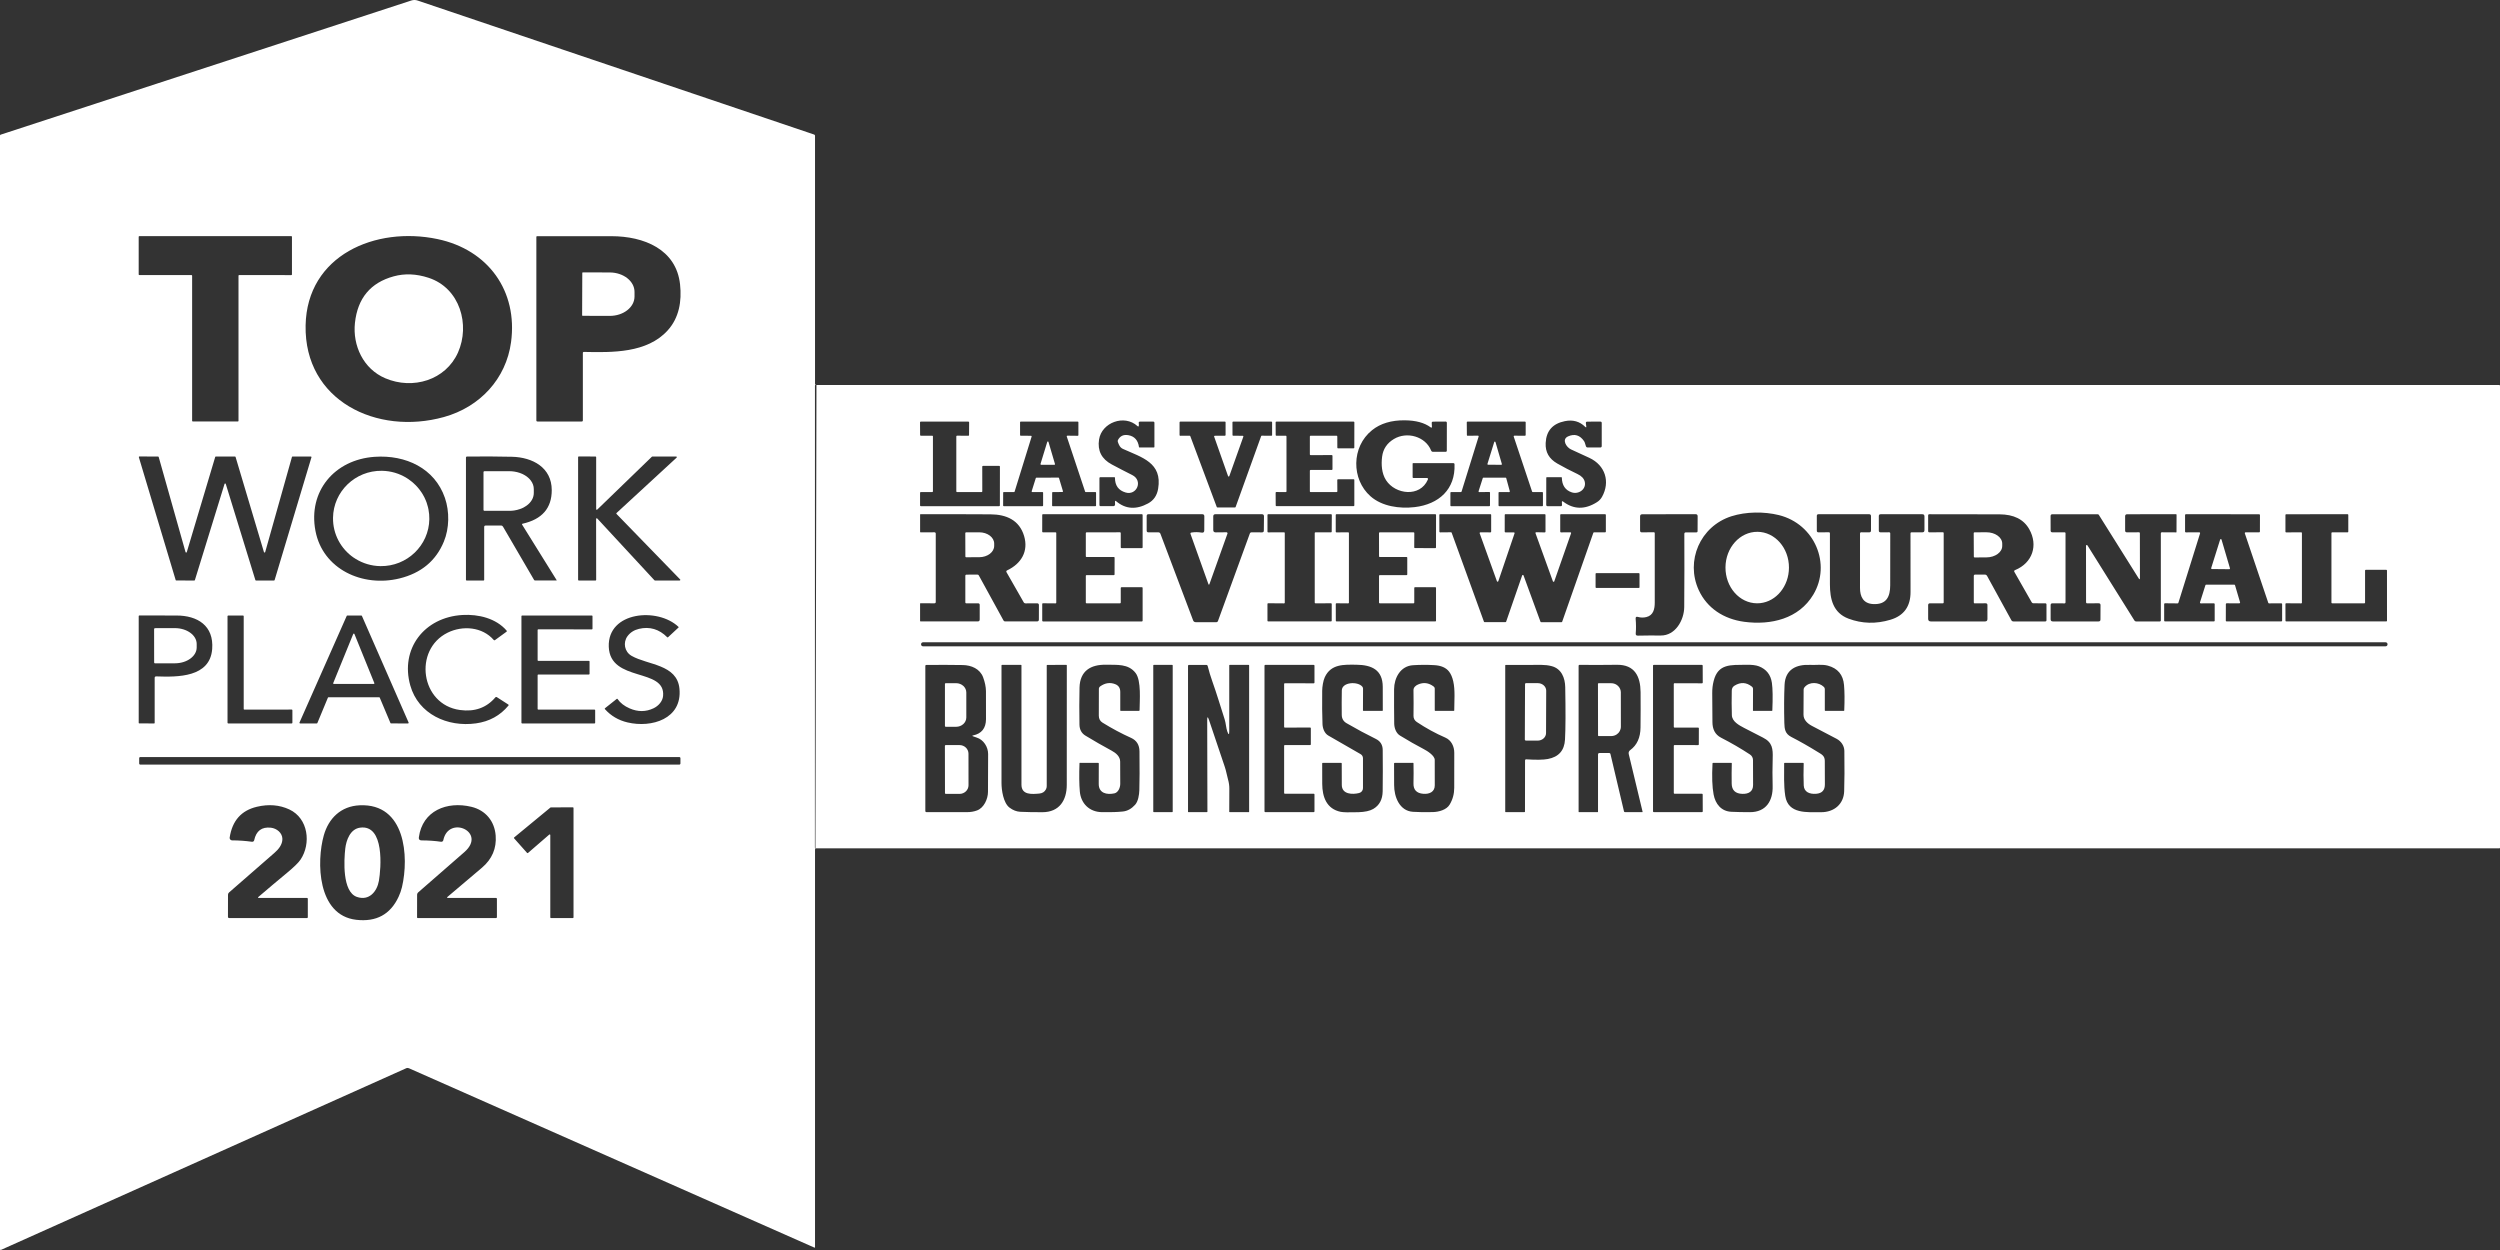 <svg width="120" height="60" viewBox="0 0 120 60" fill="none" xmlns="http://www.w3.org/2000/svg">
<rect x="0" y="0" width="120" height="60" fill="#333333" stroke="none"/>
<g clip-path="url(#clip0_1836_1420)">
<path d="M39.115 40.685C39.118 33.294 39.119 25.903 39.118 18.512C39.118 18.478 39.142 18.467 39.19 18.482L39.158 18.472C39.133 18.464 39.121 18.448 39.121 18.423V6.516C39.122 6.49 39.105 6.467 39.081 6.459L20.043 0.025C19.947 -0.008 19.842 -0.008 19.747 0.023L0.031 6.464C0.01 6.471 0 6.485 0 6.506V59.97C0 59.97 0.001 59.978 0.003 59.982C0.01 59.998 0.028 60.004 0.042 59.997L19.497 51.276C19.538 51.257 19.586 51.257 19.627 51.275L39.092 59.886C39.092 59.886 39.098 59.888 39.1 59.888C39.112 59.888 39.121 59.878 39.121 59.866V40.782C39.122 40.768 39.126 40.756 39.133 40.745C39.139 40.737 39.142 40.73 39.141 40.721C39.124 40.708 39.115 40.697 39.115 40.685ZM21.002 11.476C23.445 11.991 24.858 13.977 24.531 16.42C24.294 18.18 23.04 19.537 21.306 20.018C18.096 20.91 14.599 19.241 14.669 15.617C14.736 12.249 18.029 10.85 21.002 11.476ZM25.057 25.173C25.057 25.173 25.059 25.178 25.06 25.18L26.72 27.849C26.72 27.849 26.721 27.859 26.716 27.862C26.715 27.862 26.713 27.863 26.712 27.863C26.571 27.867 26.227 27.867 25.679 27.862C25.66 27.862 25.646 27.853 25.636 27.837L24.143 25.278C24.123 25.244 24.093 25.226 24.052 25.226H23.312C23.265 25.226 23.241 25.25 23.241 25.296V27.836C23.24 27.852 23.227 27.866 23.21 27.866L22.396 27.864C22.379 27.864 22.366 27.851 22.366 27.834V21.968C22.366 21.933 22.384 21.915 22.42 21.914C23.179 21.906 23.897 21.909 24.576 21.925C25.565 21.949 26.482 22.441 26.484 23.525C26.486 24.392 26.017 24.931 25.076 25.14C25.062 25.144 25.053 25.159 25.057 25.173ZM28.614 24.44C28.614 24.456 28.628 24.47 28.645 24.47C28.653 24.47 28.661 24.467 28.667 24.461L31.291 21.922C31.297 21.916 31.305 21.913 31.313 21.913H32.458C32.474 21.913 32.488 21.927 32.488 21.943C32.488 21.952 32.484 21.96 32.478 21.966L29.593 24.625C29.58 24.635 29.579 24.654 29.591 24.667L32.648 27.814C32.66 27.826 32.659 27.845 32.646 27.856C32.64 27.861 32.633 27.864 32.626 27.864H31.436C31.427 27.864 31.419 27.86 31.414 27.854L28.667 24.886C28.656 24.874 28.636 24.873 28.623 24.884C28.617 24.89 28.613 24.898 28.613 24.906L28.616 27.836C28.616 27.852 28.602 27.866 28.585 27.866L27.78 27.864C27.763 27.864 27.749 27.851 27.749 27.834V21.941C27.749 21.924 27.763 21.91 27.78 21.91L28.585 21.913C28.602 21.913 28.616 21.926 28.616 21.942V24.44H28.614ZM29.037 33.997L29.605 33.546C29.62 33.535 29.632 33.537 29.642 33.552C29.774 33.742 29.967 33.892 30.223 34.003C30.62 34.176 31.004 34.174 31.375 33.995C31.606 33.884 31.804 33.662 31.828 33.409C31.958 32.035 29.286 32.77 29.221 31.047C29.158 29.343 31.583 29.142 32.571 30.093C32.58 30.102 32.58 30.11 32.57 30.119L32.066 30.588C32.053 30.6 32.04 30.6 32.027 30.588C31.638 30.198 31.185 30.064 30.671 30.185C30.435 30.241 30.251 30.359 30.119 30.538C29.897 30.842 29.972 31.283 30.314 31.48C31.091 31.927 32.501 31.879 32.614 33.058C32.754 34.507 31.279 34.951 30.12 34.676C29.685 34.573 29.323 34.36 29.034 34.036C29.024 34.024 29.025 34.008 29.036 33.997H29.037ZM28.408 29.544C28.426 29.544 28.44 29.558 28.44 29.575V30.18C28.44 30.197 28.426 30.211 28.408 30.211L25.838 30.207C25.82 30.207 25.806 30.221 25.806 30.238V31.691C25.805 31.708 25.819 31.722 25.837 31.722H28.267C28.285 31.721 28.299 31.735 28.299 31.752V32.345C28.3 32.362 28.286 32.376 28.268 32.376H25.838C25.82 32.376 25.806 32.39 25.806 32.407V34.03C25.805 34.047 25.819 34.061 25.837 34.061H28.537C28.554 34.061 28.568 34.075 28.568 34.092V34.694C28.568 34.711 28.553 34.725 28.536 34.725H25.061C25.043 34.724 25.029 34.71 25.029 34.693V29.575C25.03 29.558 25.044 29.544 25.062 29.544H28.408ZM19.597 34.723C19.597 34.723 19.589 34.726 19.584 34.726L18.771 34.724C18.758 34.724 18.746 34.716 18.741 34.705L18.228 33.487C18.223 33.476 18.211 33.468 18.199 33.468H15.768C15.756 33.469 15.744 33.477 15.739 33.489L15.234 34.705C15.229 34.716 15.217 34.725 15.204 34.725H14.406C14.388 34.725 14.373 34.711 14.373 34.694C14.373 34.69 14.373 34.685 14.376 34.681L16.642 29.564C16.647 29.553 16.659 29.545 16.672 29.545H17.341C17.354 29.545 17.367 29.553 17.372 29.564L19.613 34.681C19.62 34.698 19.613 34.716 19.597 34.723ZM17.985 21.927C19.477 21.825 20.865 22.476 21.356 23.899C21.583 24.558 21.569 25.359 21.305 25.998C20.924 26.921 20.214 27.51 19.176 27.765C17.398 28.2 15.492 27.32 15.142 25.483C14.779 23.589 16.05 22.06 17.985 21.927ZM22.202 29.519C22.969 29.476 23.812 29.68 24.319 30.271C24.335 30.29 24.334 30.308 24.313 30.322L23.757 30.727C23.737 30.741 23.718 30.739 23.701 30.72C23.151 30.086 22.21 30.014 21.491 30.366C19.828 31.182 20.18 33.823 22.079 34.08C22.782 34.176 23.348 33.975 23.775 33.477C23.798 33.451 23.823 33.447 23.853 33.466L24.4 33.818C24.42 33.831 24.422 33.847 24.407 33.866C24.009 34.346 23.491 34.631 22.852 34.721C21.475 34.915 20.082 34.273 19.695 32.907C19.199 31.15 20.357 29.625 22.202 29.519ZM14.043 21.913L14.92 21.912C14.937 21.912 14.95 21.925 14.95 21.941C14.95 21.944 14.95 21.947 14.95 21.95L13.182 27.843C13.178 27.855 13.167 27.864 13.153 27.864H12.288C12.274 27.865 12.262 27.856 12.258 27.844L10.837 23.229C10.833 23.213 10.816 23.203 10.8 23.208C10.789 23.211 10.781 23.219 10.778 23.229L9.355 27.844C9.351 27.856 9.34 27.865 9.326 27.865L8.461 27.863C8.448 27.863 8.436 27.854 8.432 27.842L6.665 21.948C6.66 21.933 6.669 21.915 6.685 21.91C6.688 21.91 6.691 21.91 6.694 21.91L7.589 21.915C7.603 21.915 7.614 21.925 7.618 21.938L8.906 26.501C8.91 26.517 8.927 26.527 8.944 26.522C8.955 26.519 8.963 26.511 8.966 26.501L10.33 21.935C10.334 21.922 10.346 21.913 10.36 21.913H11.278C11.292 21.913 11.304 21.923 11.308 21.936L12.669 26.5C12.673 26.516 12.69 26.526 12.707 26.521C12.718 26.518 12.726 26.51 12.729 26.5L14.013 21.936C14.017 21.922 14.029 21.913 14.043 21.913ZM11.729 34.062L14.002 34.059C14.02 34.059 14.035 34.074 14.035 34.091V34.693C14.035 34.71 14.02 34.725 14.002 34.725H10.954C10.936 34.724 10.921 34.709 10.921 34.692V29.577C10.921 29.56 10.936 29.545 10.954 29.545H11.665C11.683 29.545 11.698 29.56 11.698 29.577V34.03C11.697 34.047 11.711 34.062 11.729 34.062ZM6.657 11.365C6.657 11.348 6.671 11.335 6.687 11.335H13.984C14 11.335 14.014 11.348 14.014 11.365V13.175C14.013 13.192 13.999 13.205 13.983 13.205L11.479 13.203C11.462 13.203 11.448 13.217 11.448 13.233V20.202C11.448 20.219 11.434 20.232 11.417 20.232L9.253 20.23C9.236 20.23 9.222 20.217 9.222 20.2V13.234C9.222 13.218 9.208 13.204 9.192 13.204H6.687C6.671 13.203 6.657 13.19 6.657 13.174V11.365ZM6.658 34.696V29.575C6.657 29.557 6.672 29.542 6.689 29.542C7.299 29.545 7.893 29.546 8.47 29.545C9.478 29.544 10.271 30.032 10.185 31.154C10.079 32.517 8.533 32.504 7.501 32.467C7.45 32.466 7.424 32.49 7.424 32.539V34.699C7.424 34.717 7.415 34.727 7.396 34.726L6.685 34.723C6.667 34.723 6.658 34.714 6.658 34.696ZM14.775 44.019C14.775 44.051 14.758 44.068 14.726 44.068H11.008C10.963 44.067 10.942 44.045 10.942 44.003L10.944 42.946C10.944 42.904 10.963 42.866 10.993 42.839C11.703 42.217 12.428 41.586 13.169 40.942C13.37 40.768 13.557 40.542 13.555 40.269C13.552 39.976 13.281 39.761 13.004 39.73C12.565 39.68 12.297 39.881 12.2 40.333C12.19 40.38 12.145 40.412 12.095 40.405C11.778 40.361 11.461 40.338 11.143 40.338C11.077 40.338 11.023 40.286 11.023 40.221C11.023 40.215 11.023 40.209 11.024 40.203C11.147 39.394 11.582 38.902 12.331 38.725C12.897 38.591 13.415 38.634 13.885 38.852C14.806 39.282 14.938 40.495 14.428 41.258C14.327 41.408 14.11 41.621 13.775 41.898C13.319 42.275 12.863 42.66 12.408 43.049C12.368 43.083 12.375 43.1 12.428 43.1H14.726C14.758 43.1 14.775 43.117 14.775 43.149V44.019ZM19.296 42.577C19.257 42.738 19.203 42.896 19.132 43.047C18.737 43.895 18.058 44.262 17.096 44.15C15.225 43.931 15.187 41.357 15.543 40.096C15.773 39.282 16.361 38.694 17.267 38.654C19.468 38.556 19.636 41.124 19.296 42.577ZM23.851 44.019C23.851 44.051 23.834 44.068 23.802 44.068H20.053C20.031 44.067 20.019 44.056 20.019 44.034L20.021 42.953C20.021 42.906 20.042 42.861 20.078 42.83C20.785 42.217 21.524 41.572 22.295 40.896C23.385 39.938 21.533 39.102 21.278 40.331C21.268 40.38 21.221 40.412 21.171 40.405C20.876 40.361 20.564 40.34 20.237 40.339C20.136 40.339 20.092 40.29 20.105 40.192C20.276 38.911 21.457 38.446 22.627 38.727C23.311 38.892 23.738 39.417 23.792 40.105C23.84 40.721 23.62 41.236 23.134 41.65C22.594 42.111 22.044 42.577 21.485 43.046C21.442 43.082 21.449 43.1 21.505 43.1H23.803C23.835 43.1 23.852 43.117 23.852 43.149V44.019H23.851ZM27.528 44.037C27.528 44.053 27.514 44.067 27.498 44.067H26.445C26.428 44.067 26.414 44.053 26.414 44.037V40.083C26.416 40.067 26.402 40.052 26.386 40.052C26.378 40.052 26.37 40.055 26.364 40.06L25.344 40.942C25.331 40.954 25.312 40.953 25.3 40.94L24.677 40.24C24.666 40.227 24.667 40.209 24.68 40.197L26.422 38.761C26.428 38.757 26.435 38.755 26.442 38.755L27.499 38.752C27.515 38.752 27.529 38.765 27.529 38.782V44.037H27.528ZM32.661 36.648C32.661 36.677 32.636 36.702 32.605 36.702H6.736C6.705 36.702 6.681 36.677 6.681 36.648V36.392C6.681 36.362 6.705 36.338 6.736 36.338H32.605C32.636 36.338 32.661 36.362 32.661 36.392V36.648ZM32.047 15.861C31.057 16.953 29.395 16.921 28.026 16.892C28 16.891 27.978 16.911 27.977 16.937C27.977 16.937 27.977 16.938 27.977 16.939V20.178C27.976 20.214 27.958 20.232 27.922 20.232H25.801C25.764 20.231 25.745 20.214 25.745 20.178V11.373C25.745 11.348 25.758 11.336 25.783 11.336C27.011 11.335 28.201 11.335 29.352 11.337C30.897 11.339 32.462 11.958 32.643 13.653C32.73 14.46 32.599 15.253 32.047 15.861Z" fill="white"/>
<path d="M29.272 13.078L27.976 13.074C27.962 13.074 27.95 13.086 27.95 13.099L27.942 15.134C27.942 15.141 27.945 15.148 27.95 15.152C27.955 15.155 27.961 15.159 27.968 15.159L29.265 15.163C29.922 15.165 30.455 14.75 30.457 14.236V14.013C30.459 13.499 29.928 13.081 29.271 13.078H29.272Z" fill="white"/>
<path d="M18.497 18.158C19.818 18.719 21.393 18.248 21.985 16.918C22.571 15.6 22.087 13.828 20.569 13.333C19.984 13.142 19.427 13.119 18.899 13.264C17.785 13.568 17.165 14.314 17.037 15.499C16.92 16.586 17.439 17.71 18.497 18.158Z" fill="white"/>
<path d="M119.963 18.48H39.19L39.141 40.721H119.966C119.989 40.72 120 40.709 120 40.687V18.516C120 18.497 119.983 18.48 119.963 18.48ZM110.461 25.551L109.734 25.555C109.716 25.555 109.701 25.54 109.701 25.523V24.716C109.702 24.699 109.717 24.684 109.735 24.684L112.686 24.682C112.703 24.682 112.718 24.697 112.718 24.714V25.521C112.718 25.538 112.703 25.553 112.686 25.553H111.942C111.924 25.552 111.909 25.566 111.909 25.584V28.928C111.909 28.945 111.924 28.959 111.942 28.959H113.491C113.509 28.959 113.523 28.945 113.523 28.928V27.384C113.524 27.366 113.539 27.352 113.557 27.352H114.543C114.56 27.352 114.575 27.366 114.575 27.384L114.576 29.796C114.576 29.814 114.561 29.828 114.544 29.828H109.736C109.718 29.828 109.703 29.814 109.703 29.796L109.701 28.988C109.701 28.971 109.716 28.957 109.734 28.957L110.46 28.962C110.478 28.962 110.492 28.948 110.492 28.93V25.583C110.493 25.565 110.479 25.551 110.461 25.551ZM104.562 28.936L105.604 25.6C105.611 25.581 105.599 25.56 105.579 25.553C105.575 25.552 105.57 25.551 105.566 25.551L104.922 25.554C104.906 25.554 104.892 25.544 104.886 25.531C104.884 25.526 104.883 25.521 104.883 25.516V24.72C104.883 24.699 104.9 24.682 104.922 24.682L108.439 24.684C108.461 24.684 108.478 24.701 108.478 24.722L108.476 25.515C108.476 25.536 108.459 25.553 108.437 25.553L107.787 25.551C107.765 25.551 107.749 25.568 107.749 25.589C107.749 25.592 107.749 25.596 107.751 25.6L108.877 28.935C108.882 28.951 108.897 28.962 108.914 28.962L109.504 28.959C109.526 28.959 109.542 28.976 109.542 28.997V29.79C109.541 29.795 109.54 29.801 109.538 29.805C109.532 29.818 109.519 29.828 109.503 29.828H106.877C106.862 29.829 106.848 29.819 106.842 29.806C106.84 29.801 106.839 29.796 106.839 29.791L106.841 28.995C106.841 28.974 106.858 28.958 106.879 28.958L107.485 28.96C107.507 28.96 107.524 28.944 107.525 28.924C107.525 28.92 107.525 28.916 107.523 28.912L107.281 28.09C107.276 28.075 107.261 28.063 107.244 28.063H105.898C105.881 28.063 105.865 28.075 105.86 28.09L105.599 28.913C105.592 28.933 105.604 28.954 105.623 28.96C105.627 28.962 105.631 28.962 105.635 28.962L106.267 28.959C106.288 28.959 106.305 28.975 106.305 28.996V29.79C106.306 29.795 106.305 29.801 106.303 29.805C106.297 29.818 106.283 29.828 106.268 29.828H103.918C103.903 29.828 103.889 29.818 103.883 29.805C103.881 29.8 103.88 29.795 103.88 29.79V28.994C103.88 28.973 103.897 28.957 103.918 28.957L104.524 28.963C104.542 28.963 104.557 28.953 104.562 28.936ZM98.517 24.684H100.687C100.712 24.683 100.731 24.693 100.743 24.713L102.656 27.762C102.696 27.826 102.717 27.82 102.717 27.744L102.714 25.586C102.714 25.566 102.697 25.55 102.677 25.55L102.092 25.552C102.036 25.552 102.007 25.525 102.006 25.469V24.78C102.006 24.716 102.039 24.684 102.105 24.684L104.445 24.681C104.465 24.681 104.475 24.691 104.475 24.711L104.472 25.539C104.472 25.549 104.467 25.554 104.457 25.554L103.776 25.55C103.739 25.55 103.72 25.568 103.72 25.605V29.786C103.72 29.81 103.7 29.829 103.677 29.829H102.532C102.498 29.828 102.471 29.814 102.452 29.784C101.721 28.62 100.969 27.419 100.197 26.177C100.185 26.159 100.161 26.153 100.144 26.164C100.141 26.166 100.139 26.168 100.136 26.17C100.131 26.176 100.128 26.192 100.128 26.217C100.133 27.213 100.134 28.112 100.131 28.913C100.131 28.938 100.15 28.959 100.177 28.959C100.177 28.959 100.178 28.959 100.179 28.959L100.737 28.958C100.796 28.958 100.825 28.987 100.825 29.044L100.822 29.738C100.822 29.799 100.791 29.829 100.729 29.829H98.535C98.465 29.828 98.43 29.793 98.43 29.725V29.047C98.43 28.988 98.459 28.959 98.519 28.959L99.101 28.962C99.125 28.962 99.145 28.941 99.145 28.917V25.59C99.146 25.568 99.129 25.552 99.108 25.552H98.517C98.459 25.552 98.431 25.524 98.43 25.469L98.428 24.772C98.428 24.713 98.457 24.684 98.517 24.684ZM92.551 29.047C92.551 28.988 92.581 28.959 92.64 28.959H93.261C93.281 28.959 93.297 28.942 93.297 28.923V25.587C93.298 25.582 93.297 25.576 93.295 25.572C93.289 25.559 93.276 25.549 93.26 25.549L92.615 25.552C92.572 25.552 92.551 25.532 92.551 25.491V24.741C92.551 24.703 92.571 24.683 92.611 24.683C93.707 24.68 94.829 24.682 95.977 24.688C96.661 24.691 97.135 24.928 97.402 25.398C97.837 26.166 97.57 27.017 96.721 27.366C96.678 27.385 96.668 27.413 96.69 27.452L97.517 28.902C97.538 28.939 97.57 28.958 97.613 28.958L98.171 28.959C98.212 28.959 98.232 28.98 98.231 29.019V29.768C98.231 29.809 98.21 29.829 98.169 29.829H96.644C96.6 29.828 96.566 29.809 96.545 29.77L95.382 27.648C95.357 27.602 95.318 27.579 95.265 27.58H94.81C94.764 27.582 94.742 27.604 94.742 27.648V28.917C94.742 28.947 94.757 28.962 94.786 28.96L95.31 28.958C95.368 28.958 95.398 28.987 95.397 29.044V29.718C95.395 29.792 95.357 29.829 95.282 29.829H92.679C92.594 29.828 92.551 29.787 92.551 29.703V29.047ZM87.291 24.682H89.716C89.778 24.683 89.808 24.713 89.808 24.773V25.463C89.808 25.524 89.778 25.554 89.716 25.553L89.343 25.55C89.301 25.55 89.281 25.57 89.281 25.611C89.28 26.463 89.279 27.334 89.28 28.222C89.28 28.634 89.435 28.97 89.909 28.995C90.565 29.03 90.727 28.622 90.73 28.097C90.735 27.26 90.735 26.43 90.732 25.606C90.732 25.568 90.713 25.55 90.675 25.55L90.272 25.553C90.212 25.553 90.182 25.524 90.183 25.466V24.771C90.183 24.712 90.213 24.683 90.273 24.683H92.269C92.339 24.682 92.374 24.717 92.374 24.786V25.449C92.374 25.518 92.339 25.552 92.269 25.552H91.755C91.721 25.553 91.704 25.569 91.704 25.603C91.702 26.487 91.703 27.423 91.706 28.413C91.708 29.109 91.386 29.554 90.741 29.748C90.047 29.956 89.376 29.938 88.728 29.695C87.986 29.416 87.837 28.751 87.836 28.047C87.835 27.225 87.835 26.41 87.836 25.601C87.836 25.566 87.818 25.549 87.783 25.549L87.293 25.553C87.235 25.553 87.207 25.526 87.207 25.47V24.765C87.206 24.71 87.234 24.682 87.291 24.682ZM83.11 24.78C83.805 24.558 84.673 24.549 85.383 24.724C87.109 25.15 87.914 27.081 87.038 28.543C86.345 29.698 85.015 30.019 83.719 29.846C82.732 29.712 81.938 29.188 81.541 28.328C80.894 26.923 81.605 25.261 83.11 24.78ZM78.826 24.685L81.387 24.681C81.455 24.681 81.488 24.714 81.487 24.781L81.484 25.493C81.484 25.535 81.463 25.555 81.421 25.554H80.925C80.874 25.554 80.848 25.578 80.848 25.629C80.854 26.762 80.852 27.931 80.843 29.137C80.839 29.755 80.424 30.516 79.71 30.505C79.362 30.501 78.998 30.503 78.619 30.511C78.543 30.513 78.508 30.477 78.515 30.404C78.534 30.183 78.533 29.948 78.511 29.701C78.505 29.617 78.541 29.588 78.623 29.613C78.75 29.65 78.882 29.653 79.019 29.621C79.367 29.539 79.428 29.223 79.428 28.927C79.43 27.807 79.43 26.693 79.428 25.587C79.428 25.564 79.41 25.547 79.389 25.547L78.809 25.553C78.752 25.553 78.724 25.526 78.724 25.47V24.788C78.724 24.719 78.757 24.685 78.827 24.685H78.826ZM78.697 27.543V28.189C78.697 28.189 78.697 28.197 78.694 28.201C78.689 28.213 78.677 28.221 78.663 28.221H76.621C76.602 28.221 76.588 28.207 76.588 28.189V27.543C76.588 27.525 76.602 27.51 76.621 27.51H78.663C78.682 27.51 78.697 27.525 78.697 27.543ZM75.115 20.215C75.501 20.137 75.826 20.228 76.087 20.487C76.13 20.529 76.147 20.521 76.141 20.462L76.122 20.313C76.116 20.264 76.139 20.239 76.19 20.239L76.815 20.237C76.861 20.237 76.883 20.259 76.883 20.304V21.408C76.883 21.455 76.86 21.479 76.811 21.479H76.209C76.168 21.479 76.14 21.46 76.125 21.422C76.093 21.346 76.082 21.243 76.036 21.176C75.836 20.885 75.58 20.808 75.269 20.946C74.945 21.09 75.186 21.471 75.407 21.571C75.701 21.704 75.996 21.84 76.291 21.978C77.057 22.336 77.297 23.13 76.898 23.847C76.84 23.952 76.757 24.039 76.652 24.105C76.076 24.469 75.536 24.459 75.031 24.076C74.988 24.044 74.968 24.054 74.97 24.107L74.976 24.232C74.978 24.276 74.958 24.297 74.914 24.297H74.287C74.241 24.297 74.219 24.274 74.219 24.229L74.221 22.932C74.221 22.918 74.231 22.907 74.244 22.907H74.95C74.96 22.907 74.968 22.915 74.968 22.925C74.975 23.294 75.134 23.53 75.444 23.633C75.781 23.745 76.154 23.477 76.067 23.12C76.029 22.967 75.913 22.845 75.718 22.753C75.379 22.593 75.055 22.424 74.746 22.247C74.358 22.022 74.17 21.708 74.192 21.262C74.221 20.68 74.528 20.332 75.115 20.215ZM74.184 24.714V25.522C74.184 25.54 74.168 25.556 74.15 25.556C74.15 25.556 74.15 25.556 74.149 25.556L73.736 25.547C73.717 25.547 73.702 25.561 73.701 25.58C73.701 25.584 73.701 25.589 73.703 25.592L74.539 27.904C74.545 27.921 74.564 27.931 74.583 27.926C74.594 27.923 74.602 27.914 74.605 27.904L75.412 25.597C75.419 25.58 75.409 25.561 75.392 25.554C75.388 25.553 75.384 25.552 75.38 25.552L74.925 25.554C74.906 25.554 74.891 25.538 74.891 25.52V24.716C74.891 24.716 74.891 24.707 74.894 24.703C74.898 24.69 74.911 24.682 74.925 24.682H77.046C77.065 24.681 77.081 24.697 77.081 24.715V25.519C77.08 25.537 77.064 25.553 77.045 25.553H76.513C76.498 25.553 76.485 25.562 76.48 25.576L74.985 29.841C74.98 29.854 74.968 29.864 74.953 29.864H73.975C73.96 29.864 73.947 29.854 73.942 29.841L73.129 27.619C73.123 27.601 73.103 27.592 73.085 27.598C73.075 27.602 73.067 27.61 73.064 27.619L72.295 29.84C72.29 29.853 72.277 29.863 72.262 29.863H71.262C71.247 29.863 71.234 29.854 71.229 29.841L69.68 25.571C69.675 25.558 69.662 25.549 69.647 25.549L69.125 25.554C69.106 25.554 69.09 25.538 69.09 25.52L69.088 24.715C69.088 24.715 69.088 24.706 69.091 24.702C69.096 24.689 69.109 24.681 69.123 24.681H71.542C71.556 24.681 71.569 24.691 71.573 24.703C71.575 24.706 71.576 24.711 71.576 24.716V25.52C71.575 25.538 71.56 25.554 71.541 25.554L71.056 25.552C71.038 25.552 71.022 25.567 71.022 25.586C71.022 25.59 71.022 25.593 71.024 25.597L71.853 27.901C71.86 27.918 71.879 27.927 71.897 27.921C71.907 27.917 71.915 27.909 71.918 27.9L72.7 25.598C72.706 25.581 72.696 25.561 72.678 25.556C72.675 25.555 72.672 25.554 72.668 25.554H72.26C72.241 25.553 72.226 25.537 72.226 25.519L72.227 24.715C72.227 24.71 72.227 24.706 72.23 24.702C72.234 24.689 72.247 24.681 72.261 24.681H74.15C74.168 24.68 74.184 24.696 74.184 24.714ZM70.155 23.595L70.975 20.953C70.981 20.936 70.971 20.918 70.954 20.913C70.951 20.912 70.947 20.911 70.943 20.911L70.443 20.917C70.425 20.917 70.41 20.903 70.41 20.885L70.405 20.269C70.405 20.252 70.42 20.237 70.438 20.237H73.2C73.218 20.238 73.233 20.252 73.233 20.27L73.232 20.883C73.232 20.901 73.217 20.915 73.199 20.915L72.689 20.913C72.672 20.913 72.657 20.927 72.656 20.944C72.656 20.948 72.656 20.951 72.658 20.955L73.54 23.595C73.544 23.609 73.557 23.618 73.57 23.618H74.028C74.046 23.619 74.061 23.633 74.061 23.65V24.266C74.061 24.283 74.046 24.298 74.028 24.298L71.962 24.296C71.944 24.296 71.93 24.281 71.93 24.264V23.649C71.93 23.632 71.944 23.618 71.962 23.618L72.44 23.621C72.457 23.621 72.472 23.607 72.472 23.59C72.472 23.587 72.472 23.584 72.471 23.581L72.299 22.95C72.295 22.936 72.282 22.927 72.267 22.927H71.203C71.19 22.928 71.177 22.936 71.173 22.95L70.971 23.58C70.965 23.596 70.975 23.615 70.991 23.619C70.994 23.62 70.998 23.621 71.002 23.621L71.488 23.615C71.505 23.615 71.52 23.628 71.521 23.646C71.521 23.646 71.521 23.647 71.521 23.648L71.519 24.265C71.519 24.282 71.504 24.297 71.487 24.297H69.651C69.634 24.297 69.619 24.282 69.619 24.265V23.652C69.618 23.635 69.633 23.62 69.65 23.62L70.124 23.618C70.138 23.618 70.151 23.609 70.155 23.595ZM65.86 20.648C66.261 20.326 66.785 20.168 67.43 20.175C67.959 20.18 68.371 20.291 68.666 20.509C68.712 20.542 68.735 20.532 68.732 20.475L68.723 20.305C68.721 20.261 68.743 20.24 68.787 20.239L69.384 20.235C69.427 20.235 69.449 20.255 69.449 20.298L69.447 21.627C69.447 21.668 69.427 21.688 69.385 21.688H68.787C68.741 21.687 68.71 21.666 68.693 21.624C68.42 20.945 67.528 20.7 66.908 21.072C66.577 21.27 66.388 21.553 66.341 21.922C66.294 22.293 66.319 22.724 66.53 23.05C66.975 23.738 68.159 23.881 68.535 23.026C68.559 22.971 68.54 22.943 68.478 22.943H67.843C67.818 22.943 67.806 22.932 67.806 22.907V22.255C67.806 22.239 67.814 22.231 67.831 22.231H69.758C69.796 22.231 69.816 22.25 69.817 22.286C69.864 23.484 69.068 24.205 67.903 24.342C67.182 24.426 66.335 24.309 65.785 23.822C64.862 23.008 64.859 21.448 65.86 20.648ZM67.854 25.552H66.226C66.207 25.553 66.192 25.567 66.192 25.586L66.194 26.703C66.194 26.703 66.194 26.712 66.197 26.716C66.202 26.728 66.214 26.736 66.228 26.736H67.515C67.534 26.736 67.549 26.751 67.549 26.769V27.574C67.548 27.592 67.533 27.607 67.514 27.607H66.227C66.208 27.607 66.193 27.621 66.193 27.64V28.927C66.193 28.945 66.208 28.959 66.227 28.959H67.852C67.871 28.959 67.885 28.946 67.885 28.928V28.218C67.884 28.2 67.899 28.186 67.918 28.186H68.896C68.914 28.186 68.929 28.2 68.929 28.218V29.795C68.929 29.795 68.929 29.804 68.926 29.808C68.921 29.819 68.909 29.828 68.896 29.828H64.153C64.134 29.828 64.119 29.814 64.119 29.795L64.117 28.989C64.117 28.971 64.132 28.957 64.151 28.957L64.714 28.962C64.714 28.962 64.723 28.962 64.727 28.959C64.735 28.956 64.742 28.949 64.745 28.941C64.747 28.937 64.748 28.933 64.748 28.929V25.584C64.748 25.565 64.733 25.551 64.714 25.551L64.149 25.555C64.13 25.555 64.115 25.54 64.115 25.522V24.715C64.115 24.697 64.131 24.682 64.15 24.682H68.897C68.915 24.682 68.93 24.697 68.93 24.715L68.928 26.277C68.928 26.296 68.913 26.31 68.895 26.31L67.917 26.308C67.898 26.308 67.883 26.294 67.883 26.276L67.887 25.585C67.887 25.566 67.873 25.552 67.854 25.552ZM61.264 20.238H64.975C64.989 20.238 65.001 20.247 65.006 20.258C65.008 20.262 65.009 20.267 65.009 20.272L65.007 21.485C65.007 21.504 64.992 21.519 64.973 21.519L64.227 21.521C64.208 21.521 64.192 21.506 64.192 21.487L64.19 20.948C64.19 20.93 64.175 20.914 64.156 20.914H62.908C62.889 20.914 62.873 20.93 62.873 20.948V21.812C62.873 21.83 62.889 21.846 62.908 21.846L63.924 21.844C63.943 21.844 63.959 21.859 63.959 21.878V22.524C63.959 22.542 63.943 22.558 63.924 22.558H62.908C62.889 22.557 62.873 22.572 62.873 22.59V23.587C62.873 23.605 62.889 23.62 62.908 23.62L64.159 23.619C64.178 23.619 64.193 23.603 64.193 23.585L64.189 23.038C64.189 23.02 64.205 23.004 64.224 23.004H64.974C64.988 23.004 65 23.013 65.005 23.024C65.007 23.028 65.008 23.033 65.008 23.038V24.261C65.007 24.279 64.992 24.295 64.973 24.295H61.269C61.25 24.295 61.234 24.279 61.234 24.261L61.23 23.65C61.23 23.632 61.246 23.617 61.265 23.617L61.718 23.62C61.737 23.62 61.752 23.605 61.752 23.587L61.751 20.948C61.751 20.93 61.736 20.914 61.717 20.914L61.267 20.916C61.248 20.916 61.233 20.901 61.233 20.882L61.23 20.272C61.23 20.253 61.245 20.238 61.264 20.238ZM63.107 25.584V28.928C63.107 28.945 63.122 28.959 63.14 28.959L63.891 28.958C63.908 28.958 63.923 28.972 63.923 28.989L63.922 29.796C63.922 29.814 63.907 29.828 63.889 29.828H60.87C60.853 29.828 60.838 29.814 60.838 29.796V28.988C60.838 28.97 60.853 28.956 60.87 28.956L61.637 28.962C61.655 28.962 61.669 28.947 61.669 28.93V25.583C61.669 25.565 61.655 25.551 61.637 25.551L60.871 25.554C60.854 25.554 60.839 25.539 60.839 25.522V24.713C60.84 24.696 60.855 24.681 60.872 24.681L63.894 24.683C63.912 24.683 63.927 24.698 63.927 24.715L63.922 25.521C63.922 25.538 63.907 25.553 63.889 25.553H63.14C63.122 25.552 63.107 25.566 63.107 25.584ZM56.62 20.269C56.62 20.252 56.634 20.238 56.651 20.238H58.797C58.814 20.237 58.828 20.25 58.828 20.268V20.883C58.827 20.901 58.813 20.914 58.795 20.914L58.308 20.917C58.29 20.917 58.276 20.932 58.276 20.948C58.276 20.951 58.276 20.955 58.279 20.958L58.947 22.854C58.953 22.871 58.972 22.878 58.988 22.873C58.997 22.87 59.004 22.863 59.007 22.854L59.681 20.959C59.687 20.942 59.678 20.925 59.662 20.92C59.659 20.919 59.656 20.918 59.652 20.918L59.192 20.915C59.174 20.915 59.16 20.902 59.16 20.884L59.158 20.269C59.158 20.252 59.171 20.238 59.189 20.238H61.029C61.047 20.238 61.061 20.252 61.061 20.269V20.885C61.062 20.903 61.048 20.916 61.03 20.916L60.566 20.913C60.552 20.913 60.54 20.921 60.535 20.934L59.31 24.336C59.306 24.349 59.294 24.357 59.28 24.357H58.433C58.42 24.356 58.409 24.348 58.404 24.335L57.134 20.936C57.129 20.923 57.117 20.915 57.104 20.915L56.651 20.917C56.633 20.917 56.619 20.904 56.619 20.886V20.269H56.62ZM57.146 25.633L58 28.027C58.019 28.08 58.039 28.08 58.057 28.027L58.919 25.611C58.928 25.587 58.914 25.561 58.889 25.552C58.884 25.55 58.878 25.549 58.872 25.549L58.354 25.554C58.276 25.554 58.236 25.516 58.236 25.44V24.785C58.236 24.716 58.272 24.682 58.342 24.682H60.57C60.639 24.683 60.672 24.716 60.671 24.783L60.664 25.47C60.664 25.526 60.635 25.554 60.577 25.554L60.073 25.552C60.037 25.552 60.005 25.574 59.993 25.607L58.461 29.813C58.448 29.846 58.423 29.864 58.387 29.864H57.389C57.337 29.864 57.291 29.832 57.272 29.785L55.702 25.625C55.684 25.576 55.647 25.551 55.593 25.551L55.127 25.553C55.069 25.553 55.04 25.525 55.04 25.468V24.767C55.04 24.71 55.07 24.682 55.128 24.682H57.707C57.774 24.682 57.808 24.715 57.808 24.781L57.805 25.459C57.805 25.545 57.761 25.58 57.675 25.565C57.508 25.537 57.346 25.536 57.188 25.562C57.146 25.569 57.131 25.592 57.146 25.633ZM52.754 21.098C52.88 20.281 53.97 19.875 54.598 20.452C54.635 20.486 54.657 20.479 54.663 20.429C54.668 20.392 54.667 20.356 54.66 20.318C54.65 20.264 54.672 20.237 54.728 20.237H55.349C55.392 20.236 55.412 20.256 55.412 20.298V21.45C55.411 21.47 55.401 21.48 55.381 21.48L54.693 21.477C54.68 21.477 54.672 21.472 54.671 21.459C54.627 21.132 54.456 20.941 54.158 20.888C53.932 20.849 53.768 20.924 53.664 21.116C53.647 21.148 53.645 21.18 53.657 21.214C53.706 21.353 53.758 21.483 53.904 21.549C54.801 21.955 55.804 22.205 55.59 23.463C55.535 23.787 55.374 24.02 55.108 24.164C54.536 24.475 54.025 24.44 53.576 24.059C53.538 24.027 53.519 24.035 53.52 24.084L53.522 24.218C53.522 24.26 53.488 24.294 53.446 24.295C53.446 24.295 53.446 24.295 53.445 24.295H52.834C52.794 24.296 52.773 24.276 52.773 24.236V22.942C52.773 22.923 52.789 22.907 52.809 22.907H53.496C53.511 22.908 53.518 22.915 53.518 22.93C53.517 23.304 53.688 23.541 54.032 23.641C54.564 23.796 54.882 23.072 54.347 22.802C54.004 22.63 53.678 22.461 53.366 22.294C52.877 22.033 52.672 21.634 52.754 21.098ZM54.81 26.309H53.831C53.812 26.309 53.796 26.293 53.796 26.274V25.584C53.796 25.565 53.78 25.55 53.762 25.55L52.153 25.553C52.135 25.553 52.119 25.568 52.119 25.587V26.703C52.119 26.722 52.135 26.737 52.153 26.737L53.467 26.735C53.48 26.735 53.493 26.744 53.498 26.756C53.5 26.76 53.501 26.764 53.501 26.769L53.499 27.573C53.499 27.591 53.483 27.607 53.465 27.607L52.153 27.605C52.135 27.605 52.119 27.62 52.119 27.639V28.926C52.119 28.944 52.135 28.959 52.153 28.959H53.762C53.78 28.959 53.796 28.944 53.796 28.926V28.22C53.796 28.202 53.812 28.187 53.831 28.187H54.811C54.825 28.186 54.838 28.194 54.843 28.206C54.845 28.21 54.846 28.215 54.846 28.219V29.795C54.846 29.814 54.83 29.829 54.811 29.829H50.062C50.043 29.828 50.027 29.813 50.027 29.794V28.99C50.027 28.99 50.027 28.982 50.03 28.977C50.035 28.964 50.048 28.957 50.062 28.957L50.666 28.962C50.685 28.962 50.701 28.946 50.701 28.928V25.586C50.701 25.586 50.701 25.577 50.699 25.572C50.694 25.56 50.681 25.552 50.667 25.552H50.061C50.042 25.553 50.026 25.537 50.026 25.519L50.027 24.716C50.027 24.711 50.027 24.707 50.03 24.703C50.035 24.69 50.048 24.682 50.062 24.682H54.811C54.825 24.682 54.838 24.692 54.843 24.704C54.845 24.707 54.846 24.712 54.846 24.717V26.276C54.845 26.294 54.829 26.309 54.81 26.309ZM48.152 23.648C48.152 23.631 48.165 23.618 48.182 23.618L48.672 23.62C48.685 23.62 48.697 23.612 48.701 23.599L49.518 20.957C49.523 20.941 49.514 20.924 49.497 20.919C49.494 20.919 49.492 20.918 49.489 20.918L48.993 20.914C48.976 20.914 48.963 20.901 48.963 20.884V20.268C48.962 20.252 48.975 20.238 48.992 20.238H51.732C51.749 20.237 51.763 20.25 51.763 20.267V20.888C51.763 20.905 51.749 20.918 51.732 20.918L51.234 20.912C51.217 20.912 51.203 20.925 51.202 20.941C51.202 20.945 51.202 20.948 51.204 20.952L52.086 23.599C52.09 23.612 52.102 23.619 52.116 23.619H52.581C52.597 23.619 52.611 23.632 52.611 23.648V24.266C52.612 24.282 52.598 24.296 52.582 24.296L50.531 24.298C50.515 24.298 50.501 24.284 50.501 24.268L50.504 23.648C50.504 23.632 50.518 23.619 50.534 23.619L50.993 23.617C51.01 23.617 51.024 23.602 51.023 23.586C51.023 23.583 51.023 23.58 51.022 23.578L50.832 22.946C50.828 22.933 50.816 22.925 50.803 22.925L49.748 22.929C49.734 22.929 49.722 22.937 49.718 22.95L49.52 23.58C49.515 23.595 49.524 23.613 49.541 23.618C49.544 23.618 49.547 23.619 49.55 23.619H50.038C50.055 23.619 50.069 23.633 50.069 23.649V24.266C50.069 24.282 50.054 24.296 50.037 24.296H48.18C48.163 24.297 48.15 24.283 48.15 24.267L48.152 23.648ZM44.781 23.585V20.948C44.781 20.948 44.781 20.939 44.779 20.934C44.774 20.922 44.761 20.914 44.748 20.914H44.199C44.18 20.915 44.165 20.9 44.165 20.881L44.161 20.272C44.161 20.253 44.176 20.238 44.195 20.238H46.483C46.502 20.238 46.518 20.253 46.518 20.272L46.514 20.883C46.514 20.902 46.498 20.917 46.479 20.917L45.938 20.912C45.919 20.912 45.903 20.928 45.903 20.946V23.587C45.903 23.605 45.919 23.62 45.938 23.62H47.116C47.134 23.619 47.15 23.604 47.15 23.586L47.148 22.396C47.148 22.378 47.164 22.363 47.183 22.363H47.961C47.975 22.363 47.988 22.371 47.993 22.383C47.995 22.387 47.996 22.392 47.996 22.396L47.994 24.262C47.994 24.28 47.978 24.296 47.959 24.296H44.197C44.178 24.295 44.163 24.279 44.163 24.261V23.653C44.164 23.635 44.179 23.619 44.198 23.619H44.747C44.766 23.619 44.781 23.603 44.781 23.585ZM44.164 29.804V28.976C44.164 28.963 44.169 28.957 44.182 28.957L44.847 28.959C44.894 28.959 44.916 28.938 44.916 28.893V25.618C44.916 25.572 44.893 25.549 44.846 25.55L44.191 25.553C44.173 25.553 44.165 25.545 44.165 25.528V24.704C44.163 24.69 44.169 24.683 44.183 24.683C45.307 24.679 46.427 24.681 47.545 24.688C48.303 24.692 48.928 24.962 49.157 25.729C49.373 26.455 49.029 27.052 48.344 27.377C48.301 27.397 48.291 27.428 48.314 27.469L49.138 28.911C49.157 28.945 49.187 28.962 49.226 28.962L49.78 28.959C49.839 28.959 49.868 28.988 49.868 29.047L49.866 29.741C49.866 29.799 49.837 29.828 49.778 29.828H48.242C48.213 29.828 48.185 29.813 48.171 29.788L46.983 27.62C46.969 27.593 46.945 27.58 46.914 27.58L46.396 27.583C46.356 27.583 46.336 27.602 46.336 27.642V28.917C46.335 28.944 46.349 28.958 46.377 28.959H46.947C46.999 28.959 47.026 28.985 47.026 29.036V29.737C47.025 29.798 46.994 29.828 46.932 29.828H44.188C44.172 29.828 44.164 29.82 44.164 29.804ZM47.423 38.012C47.422 38.352 47.228 38.777 46.9 38.9C46.751 38.956 46.586 38.984 46.403 38.983C45.767 38.981 45.126 38.981 44.477 38.983C44.437 38.983 44.416 38.963 44.416 38.924V31.969C44.416 31.934 44.434 31.917 44.469 31.917C45.101 31.912 45.682 31.913 46.212 31.922C46.622 31.929 47.036 32.1 47.19 32.51C47.277 32.747 47.323 32.967 47.326 33.173C47.331 33.599 47.332 34.049 47.328 34.524C47.323 34.956 47.117 35.215 46.708 35.3C46.661 35.31 46.66 35.324 46.705 35.342C46.761 35.364 46.818 35.384 46.874 35.401C47.214 35.502 47.432 35.86 47.43 36.195C47.428 36.861 47.426 37.466 47.423 38.012ZM51.205 37.672C51.205 38.411 50.852 38.983 50.038 38.986C49.611 38.986 49.256 38.98 48.972 38.966C48.795 38.957 48.623 38.891 48.458 38.767C48.157 38.541 48.072 37.918 48.072 37.584C48.069 35.743 48.069 33.862 48.072 31.939C48.072 31.926 48.084 31.915 48.097 31.915H49.009C49.023 31.915 49.03 31.923 49.03 31.936C49.031 33.819 49.031 35.727 49.03 37.661C49.029 38.171 49.533 38.121 49.884 38.091C50.034 38.078 50.142 38.011 50.206 37.887C50.23 37.84 50.243 37.789 50.243 37.736V31.941C50.243 31.925 50.252 31.916 50.269 31.916L51.183 31.914C51.199 31.914 51.207 31.923 51.207 31.939C51.208 33.845 51.207 35.757 51.205 37.672ZM53.773 34.099C53.77 33.803 53.77 33.51 53.773 33.221C53.775 33.031 53.694 32.904 53.533 32.841C53.286 32.743 53.045 32.779 52.809 32.946C52.77 32.974 52.747 33.018 52.746 33.066C52.741 33.462 52.74 33.892 52.743 34.355C52.744 34.503 52.804 34.614 52.92 34.686C53.377 34.969 53.834 35.213 54.291 35.418C54.557 35.538 54.692 35.755 54.695 36.067C54.704 36.875 54.701 37.498 54.688 37.931C54.681 38.152 54.633 38.465 54.486 38.628C54.313 38.82 54.118 38.928 53.899 38.952C53.646 38.98 53.31 38.99 52.889 38.983C52.289 38.975 51.883 38.565 51.832 37.996C51.8 37.64 51.795 37.185 51.816 36.634C51.816 36.622 51.823 36.616 51.835 36.616L52.715 36.619C52.73 36.619 52.742 36.632 52.742 36.647C52.744 36.949 52.742 37.273 52.739 37.622C52.733 38.074 53.126 38.16 53.488 38.082C53.678 38.041 53.77 37.803 53.772 37.631C53.775 37.265 53.773 36.906 53.768 36.556C53.764 36.31 53.568 36.146 53.364 36.035C52.93 35.8 52.509 35.559 52.099 35.309C51.914 35.196 51.819 35.02 51.814 34.783C51.803 34.169 51.804 33.578 51.817 33.009C51.836 32.202 52.353 31.893 53.092 31.907C53.612 31.918 54.158 31.85 54.508 32.303C54.792 32.67 54.701 33.647 54.7 34.088C54.7 34.11 54.688 34.122 54.665 34.122H53.797C53.783 34.123 53.773 34.112 53.773 34.099ZM56.29 38.956C56.29 38.97 56.279 38.982 56.265 38.982H55.383C55.369 38.982 55.357 38.97 55.357 38.956V31.94C55.357 31.927 55.369 31.915 55.383 31.915H56.265C56.279 31.915 56.29 31.927 56.29 31.94V38.956ZM59.957 38.967C59.957 38.978 59.952 38.983 59.941 38.983L59.025 38.981C59.011 38.981 59.004 38.974 59.004 38.96C59.001 38.598 59.003 38.231 59.008 37.861C59.009 37.716 58.989 37.568 58.946 37.417C58.888 37.212 58.859 37.012 58.789 36.807C58.532 36.041 58.279 35.291 58.031 34.556C57.974 34.388 57.945 34.391 57.946 34.57L57.956 38.958C57.956 38.974 57.948 38.982 57.931 38.982H57.045C57.032 38.983 57.025 38.976 57.025 38.963V31.965C57.026 31.932 57.043 31.916 57.077 31.916H57.897C57.936 31.915 57.961 31.934 57.97 31.972C58.033 32.224 58.106 32.466 58.188 32.695C58.405 33.3 58.585 33.916 58.783 34.527C58.843 34.715 58.85 34.94 58.909 35.107C58.973 35.286 59.005 35.281 59.004 35.091C59.003 34.035 59.003 32.984 59.004 31.938C59.004 31.923 59.013 31.915 59.027 31.915H59.934C59.95 31.915 59.958 31.923 59.958 31.937V38.967H59.957ZM63.095 32.765C63.095 32.784 63.08 32.799 63.061 32.799L61.672 32.797C61.659 32.797 61.646 32.806 61.641 32.817C61.639 32.821 61.638 32.826 61.638 32.831V34.892C61.638 34.91 61.654 34.926 61.672 34.926L62.885 34.92C62.904 34.92 62.92 34.935 62.92 34.954V35.73C62.92 35.749 62.903 35.764 62.884 35.764L61.672 35.762C61.654 35.762 61.638 35.778 61.638 35.796V38.066C61.638 38.084 61.654 38.099 61.672 38.099H63.061C63.08 38.099 63.095 38.114 63.095 38.132V38.948C63.094 38.966 63.078 38.982 63.06 38.982H60.73C60.712 38.981 60.696 38.965 60.696 38.947V31.949C60.697 31.93 60.712 31.915 60.731 31.915H63.061C63.08 31.915 63.095 31.93 63.095 31.949V32.765ZM66.368 37.984C66.362 38.376 66.211 38.657 65.915 38.83C65.754 38.924 65.516 38.976 65.203 38.986C64.759 38.999 64.476 38.993 64.353 38.968C63.677 38.827 63.47 38.257 63.467 37.626C63.465 37.297 63.464 36.97 63.465 36.646C63.465 36.628 63.474 36.618 63.493 36.618H64.376C64.391 36.618 64.403 36.632 64.403 36.646C64.403 36.646 64.403 36.646 64.403 36.647C64.401 37.012 64.401 37.356 64.406 37.682C64.412 38.135 64.924 38.144 65.238 38.065C65.347 38.038 65.423 37.942 65.423 37.832V36.395C65.424 36.314 65.379 36.239 65.308 36.198C64.811 35.913 64.294 35.616 63.758 35.306C63.572 35.199 63.488 34.959 63.48 34.759C63.463 34.328 63.458 33.794 63.465 33.157C63.467 32.969 63.511 32.676 63.59 32.506C63.885 31.87 64.494 31.899 65.114 31.907C65.838 31.917 66.37 32.149 66.372 32.969C66.372 33.346 66.373 33.722 66.374 34.098C66.374 34.114 66.365 34.123 66.348 34.123L65.445 34.121C65.43 34.121 65.422 34.113 65.422 34.098L65.426 33.055C65.426 33.019 65.414 32.987 65.391 32.959C65.173 32.696 64.416 32.732 64.407 33.14C64.4 33.531 64.399 33.924 64.404 34.316C64.407 34.493 64.483 34.625 64.634 34.713C65.123 34.997 65.591 35.248 66.037 35.467C66.256 35.574 66.367 35.75 66.37 35.995C66.377 36.686 66.377 37.349 66.368 37.984ZM68.821 32.957C68.581 32.772 68.328 32.739 68.063 32.857C67.951 32.906 67.845 32.997 67.847 33.129C67.854 33.548 67.854 33.959 67.848 34.361C67.847 34.486 67.9 34.586 68.009 34.658C68.455 34.955 68.909 35.203 69.371 35.403C69.666 35.529 69.806 35.831 69.805 36.137C69.804 36.71 69.803 37.27 69.803 37.815C69.803 38.108 69.73 38.378 69.581 38.624C69.432 38.872 69.064 38.972 68.783 38.98C68.426 38.989 68.106 38.986 67.824 38.967C67.178 38.928 66.915 38.252 66.918 37.677C66.918 37.329 66.918 36.986 66.915 36.647C66.915 36.632 66.927 36.619 66.943 36.619L67.822 36.616C67.839 36.616 67.847 36.624 67.848 36.641C67.855 36.951 67.855 37.272 67.847 37.605C67.84 37.911 67.997 38.077 68.319 38.102C68.619 38.126 68.87 38.006 68.869 37.696C68.869 37.288 68.868 36.88 68.867 36.473C68.866 36.268 68.505 36.042 68.338 35.956C67.98 35.769 67.599 35.553 67.198 35.306C67.005 35.188 66.925 34.934 66.922 34.73C66.915 34.172 66.913 33.623 66.916 33.084C66.92 32.541 67.218 31.968 67.826 31.93C68.159 31.909 68.495 31.907 68.835 31.926C69.169 31.943 69.41 32.047 69.557 32.239C69.645 32.354 69.711 32.506 69.755 32.699C69.855 33.133 69.803 33.652 69.804 34.097C69.804 34.114 69.796 34.123 69.778 34.123H68.896C68.881 34.122 68.868 34.109 68.868 34.095V33.05C68.868 33.014 68.85 32.979 68.821 32.957ZM75.12 35.498C75.092 36.023 74.817 36.334 74.297 36.432C74.076 36.473 73.733 36.479 73.267 36.448C73.224 36.445 73.202 36.465 73.202 36.507L73.199 38.956C73.199 38.972 73.191 38.981 73.174 38.981H72.27C72.257 38.982 72.251 38.976 72.251 38.963V31.943C72.251 31.925 72.26 31.916 72.279 31.916C72.815 31.916 73.388 31.916 74 31.915C74.16 31.915 74.318 31.933 74.473 31.973C74.953 32.095 75.123 32.542 75.131 32.985C75.152 34.137 75.149 34.975 75.12 35.498ZM78.828 38.983L77.996 38.981C77.972 38.981 77.957 38.969 77.952 38.947L77.303 36.198C77.295 36.162 77.272 36.145 77.235 36.145H76.782C76.731 36.144 76.705 36.169 76.705 36.219V38.967C76.705 38.977 76.7 38.982 76.69 38.982H75.791C75.778 38.982 75.773 38.976 75.773 38.963V31.968C75.772 31.93 75.79 31.912 75.829 31.913C76.383 31.92 76.978 31.919 77.613 31.91C78.469 31.899 78.74 32.471 78.748 33.219C78.753 33.75 78.752 34.317 78.745 34.923C78.74 35.407 78.575 35.768 78.248 36.007C78.189 36.049 78.162 36.123 78.179 36.193L78.844 38.962C78.847 38.976 78.842 38.983 78.828 38.983ZM80.341 32.829L80.342 34.891C80.342 34.909 80.358 34.925 80.376 34.925H81.511C81.53 34.924 81.545 34.939 81.545 34.958L81.543 35.731C81.543 35.75 81.528 35.765 81.509 35.765L80.376 35.763C80.358 35.763 80.342 35.779 80.342 35.797V38.066C80.342 38.084 80.358 38.099 80.376 38.099H81.694C81.713 38.099 81.729 38.114 81.729 38.132L81.732 38.948C81.732 38.966 81.716 38.982 81.697 38.982H79.38C79.361 38.981 79.345 38.965 79.345 38.947V31.949C79.344 31.93 79.36 31.915 79.379 31.915H81.694C81.713 31.916 81.729 31.931 81.729 31.95L81.732 32.765C81.732 32.784 81.716 32.799 81.697 32.799L80.375 32.795C80.356 32.795 80.341 32.811 80.341 32.829ZM85.089 36.401C85.076 36.858 85.075 37.3 85.087 37.726C85.107 38.428 84.779 38.986 83.994 38.984C83.668 38.984 83.374 38.978 83.11 38.966C82.617 38.945 82.337 38.586 82.253 38.135C82.185 37.773 82.167 37.277 82.201 36.646C82.201 36.627 82.212 36.617 82.231 36.617H83.097C83.117 36.615 83.127 36.625 83.126 36.644C83.117 36.948 83.116 37.27 83.121 37.614C83.126 37.931 83.298 38.096 83.636 38.105C83.939 38.114 84.151 37.99 84.148 37.676C84.145 37.26 84.143 36.862 84.144 36.483C84.144 36.376 84.09 36.274 83.998 36.215C83.561 35.928 83.098 35.659 82.612 35.41C82.309 35.255 82.199 34.984 82.197 34.666C82.194 34.204 82.19 33.739 82.187 33.273C82.185 33.072 82.207 32.877 82.256 32.686C82.467 31.843 83.088 31.924 83.795 31.909C84.076 31.902 84.287 31.928 84.429 31.983C84.787 32.124 84.995 32.389 85.051 32.778C85.091 33.057 85.098 33.499 85.072 34.1C85.072 34.115 85.064 34.122 85.049 34.122H84.158C84.147 34.123 84.142 34.118 84.142 34.107L84.145 33.072C84.145 33.025 84.126 32.986 84.089 32.957C83.828 32.747 83.55 32.732 83.257 32.911C83.171 32.963 83.127 33.043 83.125 33.149C83.116 33.559 83.117 33.952 83.129 34.327C83.138 34.635 83.477 34.813 83.716 34.939C84.008 35.093 84.31 35.247 84.621 35.404C85.081 35.636 85.103 35.943 85.089 36.401ZM87.546 32.973C87.304 32.738 86.852 32.704 86.616 32.989C86.588 33.022 86.574 33.06 86.574 33.102C86.574 33.453 86.571 33.853 86.568 34.302C86.566 34.556 86.765 34.735 86.977 34.845C87.386 35.058 87.781 35.264 88.159 35.464C88.376 35.579 88.525 35.8 88.529 36.042C88.54 36.841 88.537 37.487 88.52 37.982C88.499 38.592 88.045 38.988 87.409 38.986C86.753 38.982 85.827 39.088 85.692 38.203C85.612 37.673 85.643 37.163 85.639 36.644C85.639 36.626 85.647 36.617 85.666 36.617H86.55C86.564 36.617 86.577 36.631 86.577 36.645C86.577 36.645 86.577 36.645 86.577 36.646C86.566 37.034 86.566 37.385 86.579 37.699C86.593 38.025 86.87 38.124 87.17 38.102C87.462 38.082 87.597 37.922 87.594 37.647C87.591 37.248 87.59 36.872 87.59 36.521C87.59 36.272 87.431 36.206 87.249 36.093C86.825 35.83 86.402 35.589 85.978 35.371C85.68 35.217 85.656 34.986 85.648 34.702C85.631 34.02 85.634 33.411 85.659 32.871C85.693 32.126 86.228 31.883 86.892 31.915C87.167 31.928 87.471 31.879 87.734 31.95C88.211 32.077 88.471 32.388 88.513 32.881C88.542 33.207 88.545 33.614 88.524 34.099C88.524 34.115 88.515 34.123 88.5 34.123H87.618C87.603 34.122 87.591 34.11 87.591 34.096V33.076C87.591 33.038 87.575 33 87.546 32.973ZM114.601 30.932C114.601 30.983 114.559 31.023 114.508 31.023H44.305C44.253 31.023 44.212 30.983 44.212 30.932V30.921C44.212 30.871 44.253 30.83 44.305 30.83H114.508C114.547 30.83 114.579 30.853 114.594 30.885C114.599 30.896 114.601 30.908 114.601 30.921V30.932Z" fill="white"/>
<path d="M49.974 22.309L50.609 22.311C50.609 22.311 50.615 22.311 50.618 22.311C50.634 22.306 50.644 22.289 50.639 22.273L50.327 21.213C50.324 21.202 50.316 21.194 50.306 21.191C50.29 21.186 50.272 21.195 50.268 21.212L49.944 22.27C49.944 22.27 49.943 22.276 49.943 22.279C49.943 22.295 49.957 22.309 49.974 22.309Z" fill="white"/>
<path d="M71.426 22.306L72.061 22.311C72.061 22.311 72.065 22.311 72.068 22.31C72.085 22.306 72.094 22.29 72.09 22.273L71.782 21.216C71.779 21.207 71.772 21.2 71.763 21.197C71.747 21.191 71.729 21.2 71.724 21.215L71.397 22.268C71.397 22.268 71.395 22.273 71.395 22.276C71.395 22.293 71.409 22.306 71.426 22.306Z" fill="white"/>
<path d="M16.977 26.765C17.008 26.786 17.038 26.806 17.07 26.826C17.416 27.041 17.825 27.168 18.264 27.174C19.54 27.191 20.59 26.18 20.608 24.917C20.609 24.837 20.606 24.759 20.599 24.683C20.592 24.607 20.581 24.53 20.567 24.455C20.561 24.417 20.553 24.381 20.543 24.344C20.525 24.27 20.503 24.199 20.479 24.128C20.466 24.093 20.453 24.058 20.439 24.024C20.397 23.921 20.348 23.821 20.29 23.726C20.271 23.695 20.252 23.664 20.231 23.633C20.17 23.541 20.103 23.453 20.029 23.371C20.004 23.344 19.98 23.317 19.954 23.291C19.851 23.185 19.738 23.091 19.615 23.007C19.585 22.985 19.554 22.965 19.523 22.946C19.176 22.73 18.768 22.604 18.329 22.598C17.052 22.581 16.002 23.591 15.985 24.855C15.974 25.645 16.367 26.347 16.976 26.767L16.977 26.765Z" fill="white"/>
<path d="M25.279 24.269C25.386 24.192 25.471 24.099 25.531 23.996C25.545 23.97 25.558 23.944 25.57 23.917C25.593 23.863 25.608 23.806 25.616 23.75C25.62 23.721 25.622 23.692 25.622 23.662V23.476C25.622 23.328 25.571 23.188 25.48 23.067C25.462 23.042 25.443 23.018 25.421 22.996C25.379 22.951 25.33 22.908 25.277 22.868C25.25 22.849 25.223 22.831 25.193 22.813C25.048 22.725 24.873 22.664 24.682 22.635C24.605 22.623 24.526 22.617 24.445 22.617H23.25C23.227 22.617 23.208 22.636 23.208 22.659V24.479C23.208 24.502 23.227 24.52 23.25 24.52H24.445C24.526 24.52 24.606 24.515 24.682 24.503C24.873 24.474 25.048 24.412 25.193 24.324C25.222 24.307 25.25 24.289 25.277 24.269H25.279Z" fill="white"/>
<path d="M46.373 26.748L47.005 26.746C47.401 26.745 47.722 26.5 47.721 26.201V26.091C47.72 25.791 47.398 25.549 47.001 25.551L46.37 25.553C46.35 25.553 46.334 25.568 46.334 25.587L46.338 26.714C46.338 26.733 46.354 26.749 46.373 26.749V26.748Z" fill="white"/>
<path d="M82.823 27.235C82.818 28.183 83.496 28.955 84.338 28.959C84.39 28.959 84.442 28.956 84.494 28.951C85.262 28.867 85.866 28.14 85.87 27.251C85.875 26.303 85.197 25.531 84.356 25.527C83.514 25.523 82.828 26.288 82.823 27.235Z" fill="white"/>
<path d="M94.738 25.588L94.744 26.723C94.744 26.742 94.761 26.758 94.781 26.758L95.348 26.755C95.768 26.753 96.109 26.506 96.107 26.204V26.092C96.105 25.789 95.763 25.547 95.342 25.549L94.775 25.552C94.775 25.552 94.775 25.552 94.774 25.552C94.754 25.552 94.737 25.569 94.738 25.588Z" fill="white"/>
<path d="M106.168 27.314L107.005 27.322C107.005 27.322 107.012 27.322 107.015 27.321C107.034 27.315 107.043 27.297 107.039 27.279L106.633 25.9C106.63 25.889 106.621 25.881 106.61 25.877C106.593 25.871 106.573 25.881 106.567 25.899L106.136 27.271C106.136 27.271 106.135 27.277 106.135 27.28C106.135 27.298 106.15 27.313 106.168 27.314Z" fill="white"/>
<path d="M7.399 31.802C7.399 31.824 7.419 31.842 7.442 31.841L8.394 31.839C8.973 31.838 9.442 31.497 9.441 31.077V30.909C9.44 30.489 8.969 30.149 8.39 30.15L7.438 30.152C7.415 30.152 7.397 30.171 7.397 30.193L7.399 31.801C7.399 31.801 7.399 31.801 7.399 31.802Z" fill="white"/>
<path d="M17.969 32.79L17.012 30.431C17.009 30.424 17.003 30.417 16.995 30.414C16.979 30.408 16.961 30.416 16.955 30.431L15.994 32.789C15.994 32.789 15.992 32.796 15.992 32.8C15.992 32.816 16.006 32.83 16.023 32.83H17.941C17.941 32.83 17.948 32.83 17.952 32.828C17.967 32.823 17.975 32.805 17.969 32.79Z" fill="white"/>
<path d="M45.396 34.886H45.893C46.163 34.886 46.383 34.686 46.383 34.439V33.239C46.383 32.993 46.163 32.793 45.893 32.793H45.396C45.391 32.793 45.385 32.794 45.381 32.796C45.367 32.802 45.357 32.815 45.357 32.831V34.848C45.357 34.869 45.374 34.886 45.396 34.886Z" fill="white"/>
<path d="M73.815 32.791L73.254 32.789C73.226 32.789 73.202 32.812 73.202 32.84L73.192 35.497C73.192 35.525 73.216 35.548 73.245 35.548L73.805 35.55C74.028 35.55 74.209 35.39 74.21 35.191L74.218 33.154C74.218 32.954 74.038 32.792 73.815 32.791Z" fill="white"/>
<path d="M77.801 33.241C77.801 33.118 77.75 33.007 77.666 32.925C77.645 32.905 77.623 32.887 77.598 32.871C77.525 32.823 77.436 32.795 77.341 32.795H76.732C76.715 32.796 76.702 32.808 76.702 32.825L76.706 35.302C76.706 35.319 76.719 35.331 76.736 35.331H77.345C77.44 35.33 77.528 35.301 77.601 35.253C77.722 35.173 77.802 35.035 77.802 34.882L77.8 33.241H77.801Z" fill="white"/>
<path d="M46.487 36.176C46.487 35.948 46.294 35.763 46.056 35.764H45.392C45.372 35.765 45.355 35.781 45.355 35.8L45.359 38.071C45.359 38.09 45.376 38.107 45.396 38.107H46.06C46.298 38.105 46.49 37.919 46.489 37.691L46.487 36.176Z" fill="white"/>
<path d="M17.28 39.728C16.809 39.795 16.619 40.329 16.573 40.731C16.512 41.277 16.42 42.805 17.131 43.052C17.723 43.257 18.101 42.785 18.188 42.276C18.288 41.692 18.472 39.56 17.28 39.728Z" fill="white"/>
</g>
<defs>
<clipPath id="clip0_1836_1420">
<rect width="120" height="60" fill="white"/>
</clipPath>
</defs>
</svg>

